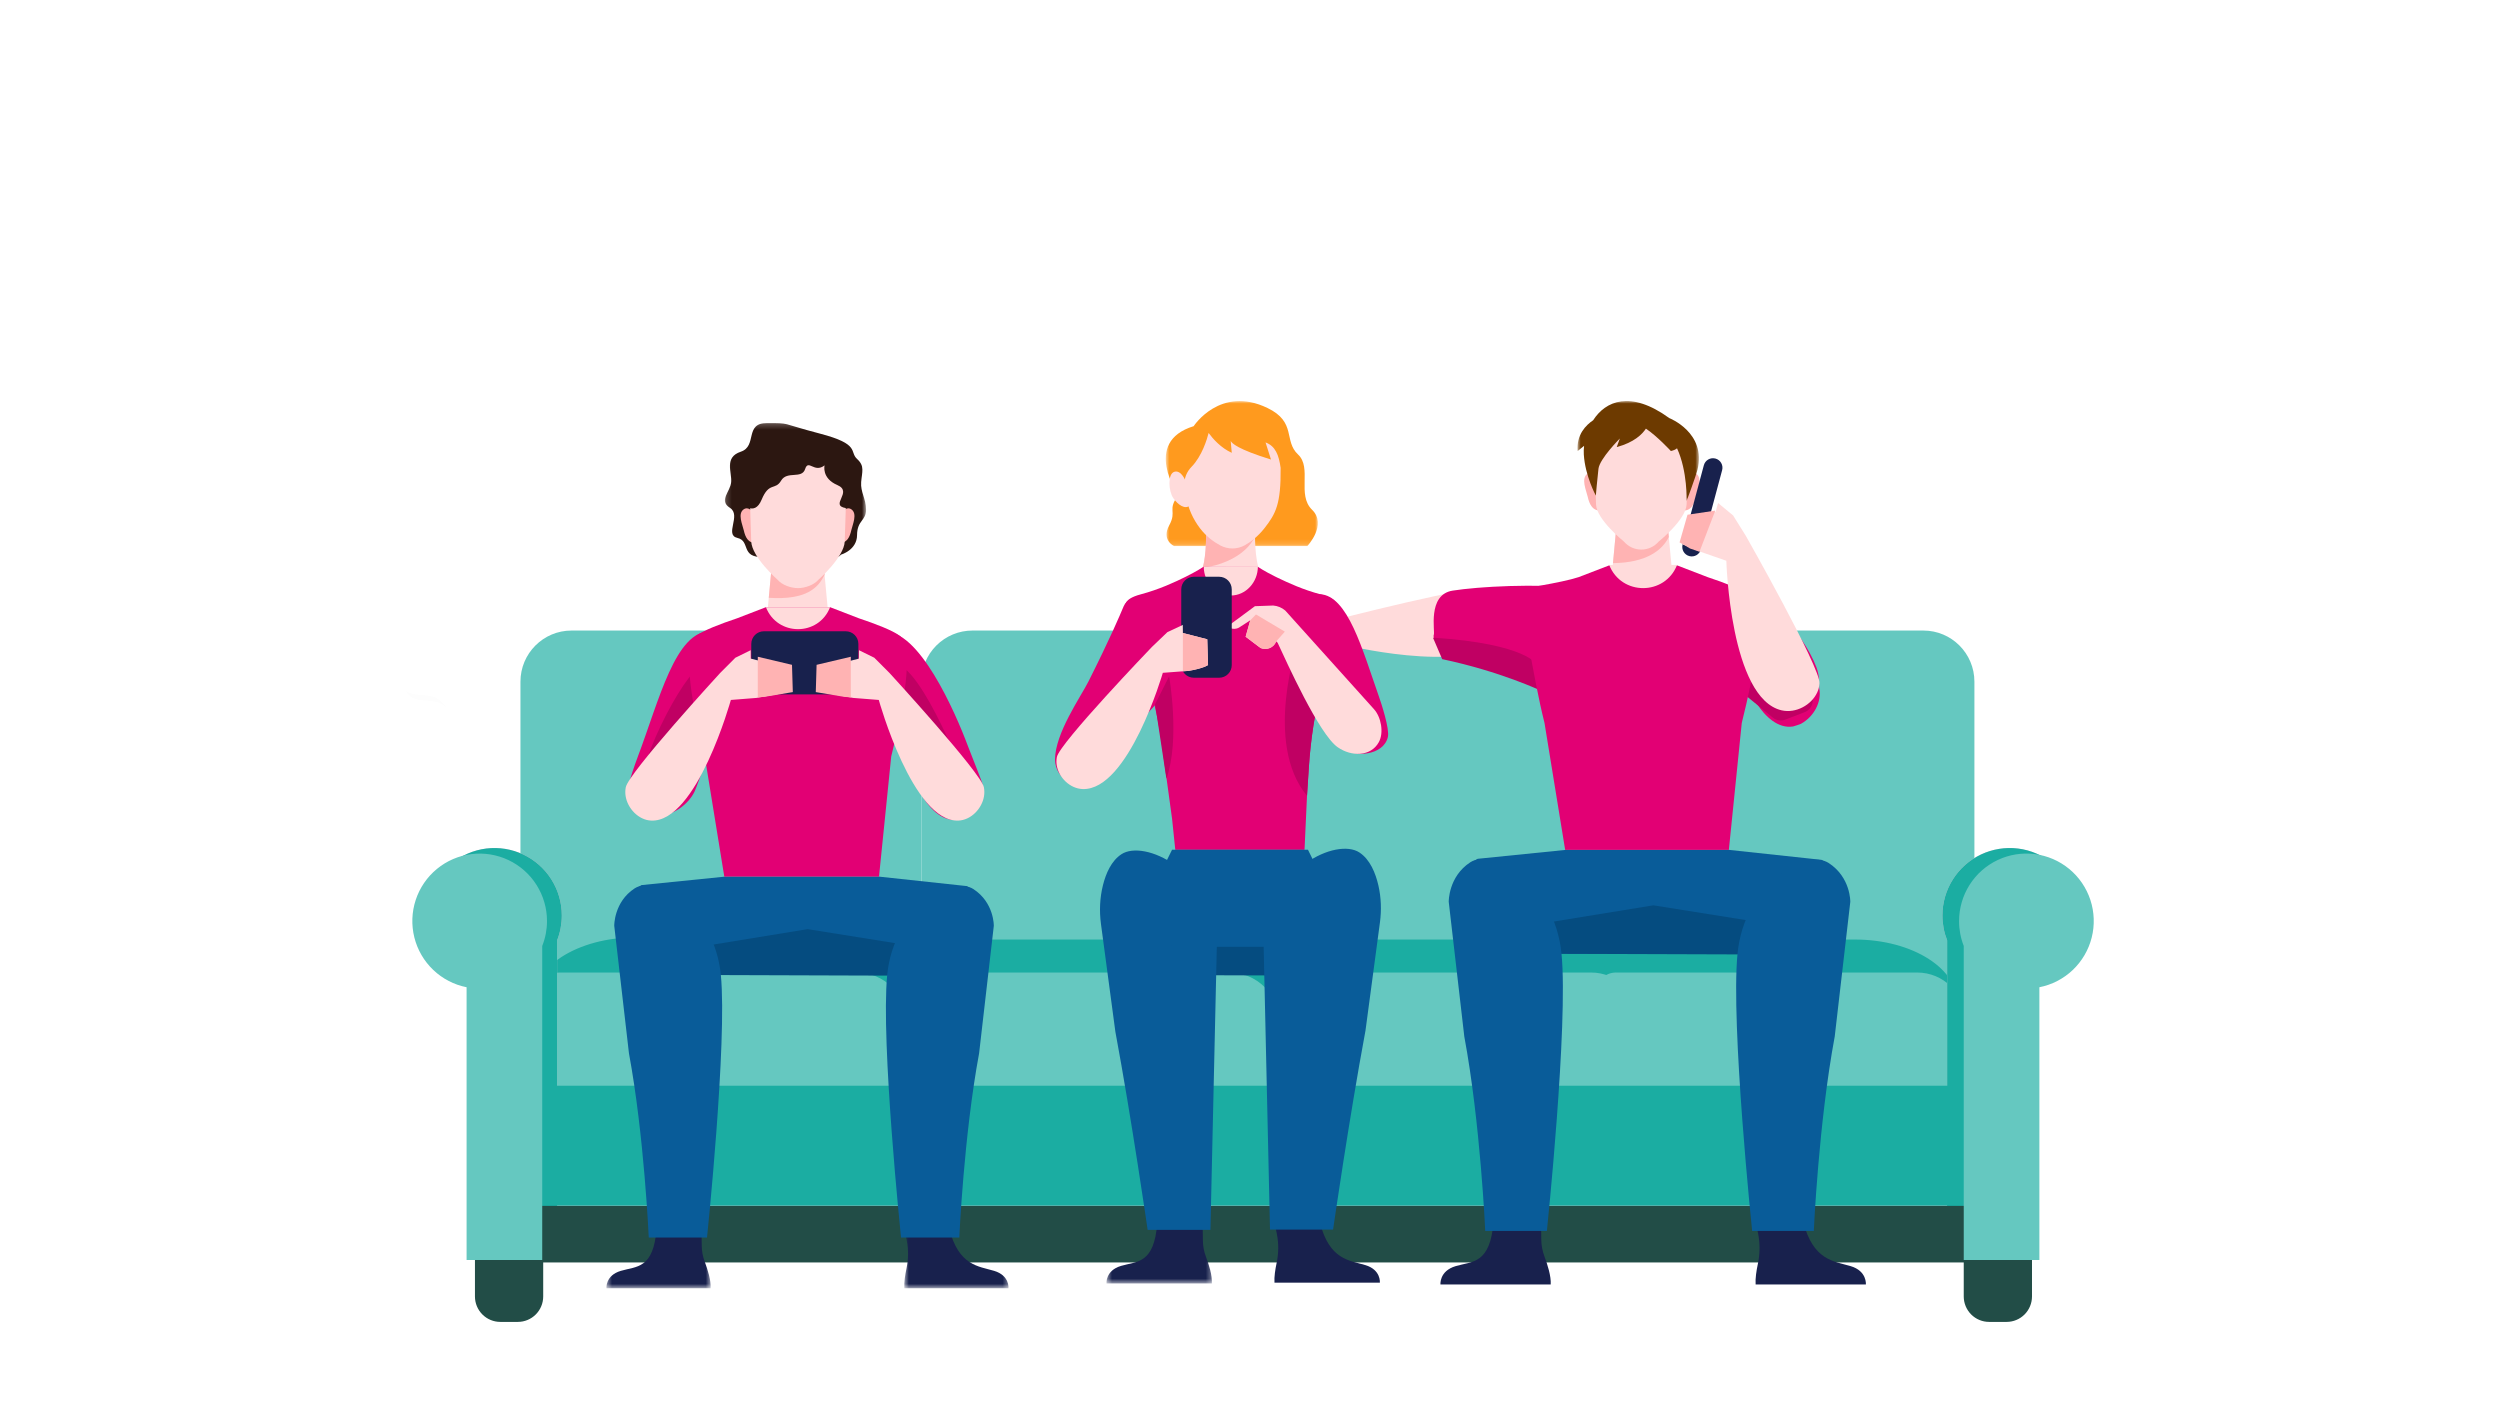<svg width="480" height="270" viewBox="0 0 480 270" fill="none" xmlns="http://www.w3.org/2000/svg">
<path d="M240.425 130.886V182.952C240.426 183.837 240.308 184.717 240.071 185.568C239.501 187.639 238.267 189.466 236.563 190.766C234.857 192.069 232.772 192.774 230.628 192.774H186.707C185.421 192.774 184.145 192.52 182.955 192.027C181.766 191.535 180.686 190.811 179.776 189.899C178.865 188.986 178.143 187.903 177.651 186.712C177.159 185.521 176.906 184.243 176.906 182.952V130.886C176.906 129.596 177.159 128.318 177.651 127.127C178.143 125.936 178.865 124.853 179.776 123.941C180.686 123.028 181.766 122.306 182.955 121.812C184.145 121.318 185.421 121.065 186.707 121.065H230.628C232.772 121.065 234.857 121.77 236.563 123.072C238.267 124.373 239.501 126.2 240.071 128.271C240.308 129.122 240.426 130.001 240.425 130.886Z" fill="#65C8C0"/>
<path d="M167.106 121.065H109.728C104.315 121.065 99.927 125.462 99.927 130.886V182.938C99.927 188.363 104.315 192.759 109.728 192.759H167.106C172.518 192.759 176.906 188.363 176.906 182.938V130.886C176.906 125.462 172.518 121.065 167.106 121.065Z" fill="#65C8C0"/>
<path d="M369.288 121.065H311.907C306.494 121.065 302.105 125.462 302.105 130.886V182.938C302.105 188.363 306.494 192.759 311.907 192.759H369.288C374.7 192.759 379.087 188.363 379.087 182.938V130.886C379.087 125.462 374.7 121.065 369.288 121.065Z" fill="#65C8C0"/>
<path d="M173.011 198.793H102.691L102.337 192.635C101.947 185.722 110.866 179.983 122.006 179.983H169.866C173.602 179.983 176.485 182.02 176.007 184.321L173.011 198.793Z" fill="#1BADA2"/>
<path d="M305.156 199.202H375.475L375.829 193.044C376.218 186.129 367.3 180.391 356.16 180.391H308.301C304.567 180.391 301.68 182.429 302.16 184.728L305.156 199.202Z" fill="#1BADA2"/>
<path d="M239.712 130.886V182.952C239.711 183.837 239.829 184.717 240.066 185.568C240.636 187.639 241.87 189.466 243.576 190.766C245.28 192.069 247.365 192.774 249.509 192.774H293.43C294.718 192.774 295.993 192.52 297.182 192.027C298.371 191.533 299.451 190.811 300.362 189.897C301.272 188.986 301.994 187.903 302.486 186.712C302.978 185.521 303.231 184.243 303.231 182.952V130.886C303.231 129.596 302.978 128.318 302.486 127.127C301.994 125.936 301.272 124.853 300.362 123.941C299.451 123.028 298.371 122.306 297.182 121.812C295.993 121.318 294.718 121.065 293.43 121.065H249.509C247.365 121.065 245.28 121.77 243.576 123.072C241.87 124.373 240.636 126.2 240.066 128.271C239.829 129.122 239.711 130.001 239.712 130.886Z" fill="#65C8C0"/>
<path d="M298.579 180.391H250.931C249.601 180.391 248.285 180.653 247.056 181.163C245.828 181.673 244.711 182.42 243.77 183.363C242.83 184.305 242.085 185.423 241.575 186.655C241.067 187.885 240.805 189.205 240.805 190.538V196.841H309.694V191.517C309.692 188.565 308.519 185.735 306.436 183.648C304.351 181.561 301.524 180.39 298.579 180.391Z" fill="#1BADA2"/>
<path d="M305.529 186.726H251.336C248.799 186.726 246.368 187.737 244.575 189.533C242.78 191.33 241.773 193.768 241.773 196.31V209.264H314.557V195.777C314.557 193.377 313.607 191.075 311.913 189.379C310.221 187.682 307.924 186.728 305.529 186.726Z" fill="#65C8C0"/>
<path d="M185.187 180.39H232.835C234.164 180.39 235.481 180.652 236.709 181.161C237.939 181.673 239.054 182.42 239.996 183.361C240.936 184.305 241.681 185.423 242.191 186.653C242.699 187.885 242.961 189.204 242.961 190.536V196.841H174.072V191.517C174.074 188.565 175.247 185.733 177.33 183.646C179.415 181.56 182.242 180.388 185.187 180.39Z" fill="#1BADA2"/>
<path d="M107.494 186.726H164.52C167.057 186.726 169.49 187.737 171.283 189.533C173.076 191.33 174.085 193.768 174.085 196.31V209.264H103.254V190.976C103.257 189.848 103.705 188.77 104.499 187.974C105.294 187.177 106.371 186.73 107.494 186.726Z" fill="#65C8C0"/>
<path d="M181.866 186.726H236.059C238.595 186.726 241.027 187.737 242.822 189.533C244.615 191.33 245.622 193.768 245.622 196.31V209.264H172.837V195.777C172.837 193.377 173.788 191.075 175.482 189.379C177.175 187.682 179.471 186.728 181.866 186.726Z" fill="#65C8C0"/>
<path d="M310.234 186.726H368.135C370.555 186.726 372.875 187.689 374.585 189.404C376.296 191.117 377.255 193.441 377.255 195.866V209.264H306.438V190.531C306.438 190.032 306.535 189.537 306.726 189.075C306.917 188.613 307.197 188.193 307.549 187.841C307.901 187.487 308.321 187.207 308.781 187.016C309.241 186.825 309.735 186.726 310.234 186.726Z" fill="#65C8C0"/>
<path d="M104.295 239.254V248.926C104.295 250.22 103.781 251.461 102.868 252.376C101.955 253.291 100.717 253.806 99.425 253.806H96.06C94.769 253.806 93.531 253.291 92.618 252.376C91.704 251.461 91.191 250.22 91.19 248.926V239.254H104.295Z" fill="#224D47"/>
<path d="M390.144 239.254V248.926C390.142 250.22 389.629 251.461 388.716 252.376C387.802 253.291 386.565 253.806 385.273 253.806H381.909C380.617 253.806 379.38 253.291 378.466 252.376C377.553 251.461 377.04 250.22 377.038 248.926V239.254H390.144Z" fill="#224D47"/>
<path d="M107.869 175.776C107.869 173.321 107.173 170.917 105.862 168.843C104.551 166.769 102.679 165.112 100.464 164.063C98.249 163.015 95.782 162.618 93.35 162.919C90.919 163.222 88.623 164.21 86.731 165.769C84.838 167.328 83.427 169.394 82.661 171.726C81.895 174.057 81.806 176.56 82.404 178.94C83.002 181.321 84.263 183.482 86.04 185.172C87.817 186.862 90.037 188.011 92.44 188.487V240.852H106.963V180.558C107.563 179.036 107.871 177.413 107.869 175.776Z" fill="#E9CCDB"/>
<path d="M372.944 175.776C372.944 173.321 373.64 170.917 374.951 168.843C376.263 166.769 378.135 165.112 380.349 164.063C382.565 163.015 385.033 162.618 387.463 162.919C389.894 163.222 392.19 164.21 394.082 165.769C395.976 167.328 397.386 169.394 398.153 171.726C398.919 174.057 399.007 176.56 398.409 178.94C397.811 181.321 396.551 183.482 394.774 185.172C392.997 186.862 390.778 188.011 388.374 188.487V240.852H373.851V180.558C373.251 179.036 372.943 177.413 372.944 175.776Z" fill="#E9CCDB"/>
<path d="M107.869 175.776C107.869 173.321 107.173 170.917 105.862 168.843C104.551 166.769 102.679 165.112 100.464 164.063C98.249 163.015 95.782 162.618 93.35 162.919C90.919 163.222 88.623 164.21 86.731 165.769C84.838 167.328 83.427 169.394 82.661 171.726C81.895 174.057 81.806 176.56 82.404 178.94C83.002 181.321 84.263 183.482 86.04 185.172C87.817 186.862 90.037 188.011 92.44 188.487V240.852H106.963V180.558C107.563 179.036 107.871 177.413 107.869 175.776Z" fill="#1BADA2"/>
<path d="M372.944 175.776C372.944 173.321 373.64 170.917 374.951 168.843C376.263 166.769 378.135 165.112 380.349 164.063C382.565 163.015 385.033 162.618 387.463 162.919C389.894 163.222 392.19 164.21 394.082 165.769C395.976 167.328 397.386 169.394 398.153 171.726C398.919 174.057 399.007 176.56 398.409 178.94C397.811 181.321 396.551 183.482 394.774 185.172C392.997 186.862 390.778 188.011 388.374 188.487V240.852H373.851V180.558C373.251 179.036 372.943 177.413 372.944 175.776Z" fill="#1BADA2"/>
<path d="M377.505 231.484H99.341V242.39H377.505V231.484Z" fill="#224D47"/>
<path d="M377.505 208.458H101.759V231.484H377.505V208.458Z" fill="#1BADA2"/>
<path d="M376.144 176.841C376.142 174.387 376.839 171.981 378.151 169.907C379.46 167.833 381.335 166.174 383.549 165.127C385.765 164.077 388.234 163.681 390.665 163.983C393.097 164.286 395.393 165.275 397.285 166.835C399.177 168.396 400.587 170.461 401.354 172.794C402.118 175.126 402.207 177.629 401.607 180.011C401.007 182.392 399.743 184.553 397.966 186.241C396.187 187.931 393.966 189.078 391.561 189.551V241.916H377.039V181.622C376.441 180.1 376.137 178.479 376.144 176.841Z" fill="#65C8C0"/>
<path d="M105.025 176.841C105.024 174.388 104.328 171.983 103.017 169.91C101.707 167.838 99.835 166.179 97.62 165.132C95.406 164.082 92.939 163.686 90.508 163.987C88.078 164.289 85.782 165.275 83.89 166.834C81.997 168.392 80.585 170.455 79.818 172.786C79.051 175.117 78.961 177.62 79.558 180C80.154 182.381 81.414 184.542 83.189 186.232C84.964 187.924 87.182 189.075 89.585 189.551V241.916H104.107V181.622C104.713 180.101 105.025 178.478 105.025 176.841Z" fill="#65C8C0"/>
<g opacity="0.1">
<path opacity="0.1" d="M83.703 133.996C81.932 133.143 79.523 133.824 78 132.704C78.143 132.982 78.326 133.238 78.542 133.467C80.03 134.968 82.661 134.116 84.563 135.035C84.995 135.245 85.386 135.532 85.718 135.879C85.213 135.093 84.52 134.445 83.703 133.996Z" fill="black"/>
</g>
<mask id="mask0_104_4376" style="mask-type:alpha" maskUnits="userSpaceOnUse" x="139" y="81" width="28" height="27">
<path fill-rule="evenodd" clip-rule="evenodd" d="M139.182 81.211H166.284V107.793H139.182V81.211Z" fill="white"/>
</mask>
<g mask="url(#mask0_104_4376)">
<path fill-rule="evenodd" clip-rule="evenodd" d="M161.477 106.492C161.477 106.492 164.541 105.623 164.556 102.737C164.574 99.852 166.3 100.021 166.284 97.852C166.268 95.683 165.19 94.507 165.344 92.547C165.498 90.588 166.082 89.507 164.556 88.118C163.033 86.728 165.247 85.299 157.438 83.255C149.629 81.211 151.782 81.211 147.316 81.211C142.849 81.211 145.468 85.648 142.233 86.728C138.998 87.809 140.538 90.647 140.384 92.547C140.23 94.448 137.913 96.088 140.15 97.507C142.387 98.925 139.024 102.698 141.584 103.282C144.143 103.866 142.111 107.099 146.546 106.954C146.546 106.954 159.27 109.117 161.477 106.492Z" fill="#2C1711"/>
</g>
<path fill-rule="evenodd" clip-rule="evenodd" d="M159.065 118.326L153.168 129.355L147.274 118.326L147.393 117.048L148.148 108.968H158.187L158.336 110.552L159.065 118.326Z" fill="#FFDBDB"/>
<path fill-rule="evenodd" clip-rule="evenodd" d="M158.316 110.345C157.122 112.832 154.872 115.251 147.605 114.779L148.148 108.968H158.187L158.316 110.345Z" fill="#FFB3B3"/>
<path fill-rule="evenodd" clip-rule="evenodd" d="M145.263 99.343C145.263 99.343 144.063 96.94 142.812 97.775C141.561 98.611 142.552 100.701 142.812 101.85C143.074 103 143.594 104.41 145.263 104.201V99.343Z" fill="#FFB3B3"/>
<path fill-rule="evenodd" clip-rule="evenodd" d="M160.987 99.343C160.987 99.343 162.186 96.94 163.437 97.775C164.688 98.611 163.697 100.701 163.437 101.85C163.177 103 162.655 104.41 160.987 104.201V99.343Z" fill="#FFB3B3"/>
<path fill-rule="evenodd" clip-rule="evenodd" d="M149.127 87.316C145.902 88.641 143.842 91.838 143.962 95.329L144.236 103.956C144.35 106.974 149.312 111.329 149.312 111.329C150.173 112.338 151.889 112.919 153.213 112.919C154.537 112.919 156.252 112.338 157.114 111.329C157.114 111.329 162.077 106.974 162.188 103.956L162.464 95.329C162.585 91.838 160.525 88.641 157.298 87.316C154.68 86.24 151.746 86.24 149.127 87.316Z" fill="#FFDBDB"/>
<path fill-rule="evenodd" clip-rule="evenodd" d="M142.345 96.476C142.345 96.476 144.794 99.407 146.235 95.932C147.676 92.458 148.838 94.21 149.976 92.276C151.116 90.342 153.945 92.043 154.583 90.058C155.221 88.073 156.318 90.909 158.318 89.349C158.318 89.349 157.7 91.814 160.776 93.134C163.854 94.454 159.182 97.01 162.394 97.55C162.394 97.55 165.879 93.833 162.532 89.322C159.183 84.811 154.357 84.811 149.976 85.024C145.598 85.236 142.297 89.304 142.345 96.476Z" fill="#2C1711"/>
<mask id="mask1_104_4376" style="mask-type:alpha" maskUnits="userSpaceOnUse" x="173" y="235" width="21" height="13">
<path fill-rule="evenodd" clip-rule="evenodd" d="M173.613 235.854H193.639V247.344H173.613V235.854Z" fill="white"/>
</mask>
<g mask="url(#mask1_104_4376)">
<path fill-rule="evenodd" clip-rule="evenodd" d="M193.634 247.344C193.634 247.344 193.878 244.9 190.87 244.002C187.861 243.107 184.038 243.025 182.249 235.854H173.629L174.077 238.068C174.447 239.894 174.424 241.776 174.036 243.597C173.776 244.816 173.553 246.246 173.629 247.344H193.634Z" fill="#18214D"/>
</g>
<mask id="mask2_104_4376" style="mask-type:alpha" maskUnits="userSpaceOnUse" x="116" y="235" width="21" height="13">
<path fill-rule="evenodd" clip-rule="evenodd" d="M116.431 235.854H136.451V247.344H116.431V235.854Z" fill="white"/>
</mask>
<g mask="url(#mask2_104_4376)">
<path fill-rule="evenodd" clip-rule="evenodd" d="M116.436 247.344C116.436 247.344 116.192 244.9 119.2 244.002C122.209 243.107 125.487 243.677 126.066 235.854H134.687L134.735 239.224C134.749 240.264 134.947 241.294 135.315 242.268C135.844 243.668 136.545 245.848 136.443 247.344H116.436Z" fill="#18214D"/>
</g>
<path fill-rule="evenodd" clip-rule="evenodd" d="M181.319 187.2H127.543C123.016 187.2 119.347 183.524 119.347 178.988V176.489C119.347 171.974 123.188 169.935 123.188 169.935L139.193 168.312H168.771L185.578 170.123C185.578 170.123 189.514 171.974 189.514 176.489V178.988C189.514 183.524 185.845 187.2 181.319 187.2Z" fill="#095C99"/>
<path fill-rule="evenodd" clip-rule="evenodd" d="M134.375 181.776L155.067 178.395L176.182 181.776L174.521 187.335L134.375 187.2V181.776Z" fill="#054C80"/>
<path fill-rule="evenodd" clip-rule="evenodd" d="M217.903 181.776L238.595 178.395L259.709 181.776L258.049 187.335L217.903 187.2V181.776Z" fill="#054C80"/>
<path fill-rule="evenodd" clip-rule="evenodd" d="M135.748 237.608H124.561C124.561 237.608 123.692 218.017 120.759 202.235L117.935 177.756C117.935 177.756 117.85 173.176 121.857 170.564C125.866 167.951 137.15 174.34 138.405 187.2C139.66 200.058 135.748 237.608 135.748 237.608Z" fill="#095C99"/>
<path fill-rule="evenodd" clip-rule="evenodd" d="M172.999 237.608H184.186C184.186 237.608 185.055 218.017 187.988 202.235L190.811 177.756C190.811 177.756 190.897 173.312 186.89 170.7C182.882 168.087 171.597 174.34 170.342 187.2C169.087 200.058 172.999 237.608 172.999 237.608Z" fill="#095C99"/>
<path fill-rule="evenodd" clip-rule="evenodd" d="M139.117 135.361C137.281 141.083 134.023 150.553 133.368 151.951C132.195 154.447 129.163 156.643 126.418 156.551C126.418 156.551 125.179 156.346 124.942 156.254C122.48 155.291 120.667 152.803 120.834 150.32C120.871 149.773 121.864 146.867 122.411 145.417C126.63 134.237 129.648 121.251 136.368 121.173C136.368 121.173 142.708 124.163 139.117 135.361Z" fill="#E20074"/>
<path fill-rule="evenodd" clip-rule="evenodd" d="M135.166 128.079C133.042 126.095 122.025 146.311 123.158 152.196C123.45 153.709 127.536 153.773 129.662 152.737C133.228 150.999 138.255 137.635 138.255 137.635C138.255 137.635 136.887 129.688 135.166 128.079Z" fill="#C00063"/>
<path fill-rule="evenodd" clip-rule="evenodd" d="M168.542 136.368C171.085 141.81 176.469 151.909 177.296 153.212C178.775 155.539 181.154 157.803 183.866 157.362C183.866 157.362 185.069 157.003 185.292 156.881C187.612 155.612 189.096 152.914 188.616 150.472C188.51 149.934 186.487 144.984 185.827 143.212C183.418 136.74 176.324 120.565 169.646 121.342C169.646 121.342 163.562 125.717 168.542 136.368Z" fill="#E20074"/>
<path fill-rule="evenodd" clip-rule="evenodd" d="M171.571 127.435C176.969 127.162 186.048 151.486 186.048 151.486H178.08L169.684 137.948C169.684 137.948 169.22 127.554 171.571 127.435Z" fill="#C00063"/>
<path fill-rule="evenodd" clip-rule="evenodd" d="M172.744 122.069C171.37 121.025 168.063 119.765 164.914 118.715L159.376 116.579H147.056L141.516 118.715C138.369 119.765 135.062 121.025 133.688 122.069C130.734 124.315 133.077 136.258 135.318 145.242L139.065 168.312H168.77L171.114 145.242C173.354 136.258 175.698 124.315 172.744 122.069Z" fill="#E20074"/>
<path d="M144.248 123.626C144.248 122.288 145.333 121.204 146.671 121.204H162.384C163.722 121.204 164.809 122.288 164.809 123.626V130.897C164.809 132.237 163.722 133.322 162.384 133.322H146.671C145.333 133.322 144.248 132.237 144.248 130.897V123.626Z" fill="#18214D"/>
<path fill-rule="evenodd" clip-rule="evenodd" d="M147.057 116.579C149.244 122.205 157.191 122.205 159.377 116.579H147.057Z" fill="#FFDBDB"/>
<path fill-rule="evenodd" clip-rule="evenodd" d="M158.761 133.101L158.773 133.102C158.95 133.134 160.909 133.485 163.807 134.001L164.874 134.085L168.727 134.389C168.727 134.389 175.258 157.921 184.022 157.555C186.436 157.454 188.555 155.251 188.935 152.849C189.02 152.32 189.018 151.771 188.916 151.21C188.914 151.196 188.911 151.183 188.909 151.167C188.41 148.419 170.798 129.225 170.798 129.225L167.861 126.283L164.923 124.839L164.906 126.457L158.904 127.973L158.761 133.101Z" fill="#FFDBDB"/>
<path fill-rule="evenodd" clip-rule="evenodd" d="M156.629 132.883C156.629 132.883 158.982 133.276 162.151 133.805L163.353 133.89V126.095L156.785 127.646L156.629 132.883Z" fill="#FFB3B3"/>
<path fill-rule="evenodd" clip-rule="evenodd" d="M150.294 133.101L150.281 133.102C150.104 133.134 148.145 133.485 145.248 134.001L144.181 134.085L140.328 134.389C140.328 134.389 133.797 157.921 125.032 157.555C122.618 157.454 120.5 155.251 120.119 152.849C120.036 152.32 120.036 151.771 120.139 151.21C120.142 151.196 120.144 151.183 120.146 151.167C120.645 148.419 138.257 129.225 138.257 129.225L141.193 126.283L144.131 124.839L144.149 126.457L150.15 127.973L150.294 133.101Z" fill="#FFDBDB"/>
<path fill-rule="evenodd" clip-rule="evenodd" d="M152.221 132.883C152.221 132.883 149.869 133.276 146.699 133.805L145.497 133.89V126.095L152.063 127.646L152.221 132.883Z" fill="#FFB3B3"/>
<path fill-rule="evenodd" clip-rule="evenodd" d="M252.244 133.36L252.254 133.348C252.387 133.188 253.847 131.411 256.006 128.787L256.702 127.762L259.217 124.061C259.217 124.061 284.983 130.208 289.712 121.224C291.016 118.75 290.183 115.437 288.16 113.759C287.715 113.389 287.2 113.095 286.618 112.895C286.604 112.89 286.59 112.884 286.574 112.879C283.717 111.897 255.59 119.201 255.59 119.201L251.145 120.559L248.093 122.723L249.594 123.615L247.538 130.45L252.244 133.36Z" fill="#FFDBDB"/>
<mask id="mask3_104_4376" style="mask-type:alpha" maskUnits="userSpaceOnUse" x="223" y="77" width="31" height="28">
<path fill-rule="evenodd" clip-rule="evenodd" d="M223.826 77.008H253.029V104.846H223.826V77.008Z" fill="white"/>
</mask>
<g mask="url(#mask3_104_4376)">
<path fill-rule="evenodd" clip-rule="evenodd" d="M251.916 97.874C248.958 94.998 251.965 89.824 249.217 87.253C246.427 84.646 248.978 81.052 243.367 78.34C234.281 73.947 229.184 81.825 229.184 81.825C219.201 84.882 226.226 95.083 226.226 95.083C224.033 98.005 226.038 98.03 224.485 100.874C222.931 103.717 225.426 104.846 225.426 104.846H251.003C251.003 104.846 254.873 100.75 251.916 97.874Z" fill="#FF9A1E"/>
</g>
<path fill-rule="evenodd" clip-rule="evenodd" d="M240.973 101.656H231.571C231.571 101.656 231.789 107.869 230.453 110.07L231.019 125.875H232.102H240.444H241.527L242.093 110.07C240.757 107.869 240.973 101.656 240.973 101.656Z" fill="#FFDBDB"/>
<path fill-rule="evenodd" clip-rule="evenodd" d="M230.896 109.031C230.896 109.031 238.385 108.293 240.962 103.026L240.972 101.656H231.571C231.571 101.656 231.684 106.621 230.896 109.031Z" fill="#FFB3B3"/>
<path fill-rule="evenodd" clip-rule="evenodd" d="M227.614 92.318C227.614 92.318 226.798 90.177 225.472 90.585C224.146 90.993 224.352 94.306 225.268 95.631C226.185 96.956 227.562 97.874 228.428 97.058C229.295 96.242 227.614 92.318 227.614 92.318Z" fill="#FFDBDB"/>
<path fill-rule="evenodd" clip-rule="evenodd" d="M242.759 101.435C241.526 103.007 240.145 104.049 238.993 104.693C237.535 105.504 235.772 105.508 234.303 104.724C233.099 104.083 231.634 103.051 230.402 101.435C229.071 99.688 228.177 97.699 227.703 95.418C227.703 95.418 227.698 95.407 227.694 95.387C227.65 95.175 227.609 94.962 227.572 94.744C227.478 94.191 227.423 93.634 227.402 93.077C227.353 91.795 227.866 90.561 228.763 89.643C230.792 87.569 231.767 84.272 232.053 83.132C232.908 84.293 234.427 86.002 236.499 86.94L236.292 84.645C236.48 85.097 237.648 86.258 244.03 88.231L242.984 84.945C244.887 85.651 245.54 87.372 245.883 89.83C245.949 96.81 244.951 98.641 242.759 101.435Z" fill="#FFDBDB"/>
<path fill-rule="evenodd" clip-rule="evenodd" d="M224.47 132.472C224.47 132.472 224.463 117.139 219.309 114.927C217.922 114.332 216.318 115.037 215.732 116.428C214.964 118.258 213.155 122.55 208.973 130.866C207.49 133.813 202.588 140.764 202.564 145.82C202.556 147.737 203.816 149.516 204.757 149.516L210.462 147.652L224.47 132.472Z" fill="#E20074"/>
<path fill-rule="evenodd" clip-rule="evenodd" d="M255.307 120.943C254.634 122.38 254.036 123.985 254.218 125.736C254.455 128.028 254.213 129.944 253.818 131.445C252.434 136.687 251.638 142.066 251.289 147.475L250.946 152.797L250.478 162.952L250.464 163.099L250.459 163.156H225.654L225.038 157.213L223.137 143.325C222.621 139.558 221.869 135.826 220.863 132.16C220.438 130.603 220.077 128.412 220.169 125.594C220.359 120.003 211.639 116.083 219.017 114.116C222.605 113.159 225.546 111.777 227.621 110.754C229.808 109.676 231.033 108.844 231.033 108.844H241.535C241.535 108.844 242.73 109.66 244.875 110.718C245.029 110.794 245.187 110.87 245.349 110.95C247.395 111.932 250.186 113.219 253.551 114.116C258.608 115.465 256.774 117.808 255.307 120.943Z" fill="#E20074"/>
<path fill-rule="evenodd" clip-rule="evenodd" d="M224.472 129.859C224.472 129.859 226.624 141.971 223.95 149.516L221.782 135.211L224.472 129.859Z" fill="#C00063"/>
<path fill-rule="evenodd" clip-rule="evenodd" d="M231.12 108.815C231.146 111.854 233.484 114.339 236.316 114.339C239.169 114.339 241.514 111.821 241.514 108.762L231.12 108.815Z" fill="#FFDBDB"/>
<path fill-rule="evenodd" clip-rule="evenodd" d="M254.218 125.736C254.455 128.028 254.213 129.944 253.818 131.445C252.434 136.687 251.637 142.066 251.289 147.475L250.947 152.797C242.523 142.64 249.192 123.286 249.192 123.286C251.643 121.038 253.659 120.463 255.306 120.943C254.634 122.38 254.036 123.985 254.218 125.736Z" fill="#C00063"/>
<path fill-rule="evenodd" clip-rule="evenodd" d="M264.935 246.271C264.935 246.271 265.181 243.804 262.139 242.897C259.094 241.993 255.229 241.912 253.418 234.673H244.7L245.153 236.908C245.528 238.751 245.505 240.65 245.111 242.489C244.849 243.719 244.624 245.163 244.7 246.271H264.935Z" fill="#18214D"/>
<mask id="mask4_104_4376" style="mask-type:alpha" maskUnits="userSpaceOnUse" x="212" y="234" width="21" height="13">
<path fill-rule="evenodd" clip-rule="evenodd" d="M212.442 234.823H232.693V246.421H212.442V234.823Z" fill="white"/>
</mask>
<g mask="url(#mask4_104_4376)">
<path fill-rule="evenodd" clip-rule="evenodd" d="M212.448 246.421C212.448 246.421 212.202 243.954 215.244 243.05C218.288 242.145 221.603 242.721 222.189 234.823H230.907L230.955 238.225C230.971 239.277 231.169 240.315 231.543 241.299C232.077 242.712 232.787 244.914 232.683 246.421H212.448Z" fill="#18214D"/>
</g>
<path fill-rule="evenodd" clip-rule="evenodd" d="M232.404 236.129H220.344C220.344 236.129 217.309 215.052 214.148 198.074L211.387 177.414C211.054 174.922 211.159 172.386 211.769 169.947C212.336 167.678 213.387 165.265 215.33 164.002C219.651 161.191 232.3 166.848 233.652 180.683L232.404 236.129Z" fill="#095C99"/>
<path fill-rule="evenodd" clip-rule="evenodd" d="M243.841 236.085H255.951C255.951 236.085 258.998 214.923 262.173 197.875L264.949 177.104C265.264 174.745 265.184 172.343 264.655 170.023C264.11 167.635 263.05 165.005 260.986 163.662C256.648 160.841 243.947 166.52 242.59 180.412L243.841 236.085Z" fill="#095C99"/>
<path fill-rule="evenodd" clip-rule="evenodd" d="M253.128 167.205L251.126 163.147H225.035L223.035 167.205C221.614 172.129 222.341 177.423 225.035 181.782H251.126C253.822 177.423 254.548 172.129 253.128 167.205Z" fill="#095C99"/>
<path fill-rule="evenodd" clip-rule="evenodd" d="M266.474 141.503C265.623 145.146 259.866 145.424 258.326 143.716C256.255 141.417 253.123 131.638 251.565 127.396C251.3 126.668 251.075 126.008 250.905 125.442C248.215 116.376 253.374 114.086 253.374 114.086C258.786 114.27 261.577 124.744 264.777 133.808C265.191 134.983 266.834 139.962 266.474 141.503Z" fill="#E20074"/>
<path fill-rule="evenodd" clip-rule="evenodd" d="M264.731 142.501C263.204 145.264 259.505 145.335 256.825 143.459C253.257 140.962 247.022 127.093 245.305 123.415L245.117 123.226L245.034 123.143C244.578 124.35 243.202 124.928 242.018 124.412L239.16 122.252L240.052 119.093C239.702 119.311 238.277 120.277 237.891 120.493C236.705 121.157 235.673 120.286 235.673 120.286L240.944 116.387L244.454 116.261C245.31 116.329 246.121 116.667 246.772 117.224C246.772 117.224 262.23 134.431 263.797 136.151C265.188 137.679 265.733 140.693 264.731 142.501Z" fill="#FFDBDB"/>
<path fill-rule="evenodd" clip-rule="evenodd" d="M246.691 121.274L245.034 123.143C244.578 124.35 243.203 124.929 242.018 124.412L239.16 122.252L240.052 119.093L241.149 117.976L246.691 121.274Z" fill="#FFB3B3"/>
<path d="M234.072 110.736H229.224C227.886 110.736 226.801 111.821 226.801 113.159V127.702C226.801 129.041 227.886 130.126 229.224 130.126H234.072C235.411 130.126 236.496 129.041 236.496 127.702V113.159C236.496 111.821 235.411 110.736 234.072 110.736Z" fill="#18214D"/>
<path fill-rule="evenodd" clip-rule="evenodd" d="M231.944 127.684C231.944 127.684 231.142 128.311 228.224 128.808L227.148 128.889L223.263 129.181C223.263 129.181 216.681 151.85 207.847 151.498C205.414 151.4 203.279 149.277 202.895 146.963C202.81 146.455 202.81 145.924 202.914 145.386C202.916 145.372 202.92 145.36 202.922 145.346C203.424 142.696 221.176 124.206 221.176 124.206L224.135 121.375L227.096 119.982L227.116 121.541L231.799 122.746L231.944 127.684Z" fill="#FFDBDB"/>
<path fill-rule="evenodd" clip-rule="evenodd" d="M231.942 127.684C231.942 127.684 231.142 128.311 228.222 128.81L227.114 128.89V121.541L231.799 122.746L231.942 127.684Z" fill="#FFB3B3"/>
<path fill-rule="evenodd" clip-rule="evenodd" d="M320.997 109.355L315.285 120.015L309.578 109.355L309.693 108.12L310.424 100.311H320.147L320.291 101.842L320.997 109.355Z" fill="#FFDBDB"/>
<path fill-rule="evenodd" clip-rule="evenodd" d="M320.41 103.097C319.252 105.5 316.267 108.058 309.693 108.12L310.424 100.311H320.148L320.41 103.097Z" fill="#FFB3B3"/>
<path fill-rule="evenodd" clip-rule="evenodd" d="M307.561 92.637C307.561 92.637 306.233 89.981 304.847 90.905C303.461 91.829 304.559 94.138 304.847 95.408C305.136 96.678 305.715 98.237 307.561 98.005V92.637Z" fill="#FFB3B3"/>
<path fill-rule="evenodd" clip-rule="evenodd" d="M322.901 92.637C322.901 92.637 324.229 89.981 325.615 90.905C327 91.829 325.903 94.138 325.615 95.408C325.326 96.678 324.749 98.237 322.901 98.005V92.637Z" fill="#FFB3B3"/>
<path fill-rule="evenodd" clip-rule="evenodd" d="M311.174 80.774C308.05 82.054 306.056 85.145 306.172 88.519L306.438 96.857C306.548 99.773 311.797 103.984 311.797 103.984C312.631 104.959 313.848 105.52 315.131 105.52C316.415 105.52 317.632 104.959 318.466 103.984C318.466 103.984 323.715 99.773 323.825 96.857L324.091 88.519C324.209 85.145 322.213 82.054 319.089 80.774C316.553 79.734 313.71 79.734 311.174 80.774Z" fill="#FFDBDB"/>
<mask id="mask5_104_4376" style="mask-type:alpha" maskUnits="userSpaceOnUse" x="302" y="77" width="25" height="20">
<path fill-rule="evenodd" clip-rule="evenodd" d="M302.88 77H326.193V96.198H302.88V77Z" fill="white"/>
</mask>
<g mask="url(#mask5_104_4376)">
<path fill-rule="evenodd" clip-rule="evenodd" d="M320.512 80.279C313.024 74.846 308.257 77.007 305.884 80.689C304.537 81.593 302.643 83.442 302.905 86.599C302.905 86.599 303.47 86.122 304.144 85.606C304.077 86.183 304.059 86.738 304.091 87.253C304.335 91.357 306.403 95.161 306.403 95.161C306.403 95.161 306.675 91.944 306.905 90.006C307.135 88.069 311.013 84.192 311.013 84.192L310.413 85.84C313.749 84.939 315.303 83.385 316.013 82.299C318.183 83.746 320.811 86.599 320.811 86.599C321.395 86.466 321.762 86.272 321.99 86.068C324.034 90.518 323.825 96.198 323.825 96.198C323.825 96.198 325.576 91.556 325.915 90.18C327.675 83.074 320.512 80.279 320.512 80.279Z" fill="#6D3A00"/>
</g>
<path fill-rule="evenodd" clip-rule="evenodd" d="M358.246 246.621C358.246 246.621 358.504 244.041 355.32 243.094C352.136 242.147 348.092 242.06 346.2 234.489H337.08L337.554 236.828C337.945 238.756 337.921 240.742 337.51 242.665C337.234 243.952 336.998 245.462 337.08 246.621H358.246Z" fill="#18214D"/>
<path fill-rule="evenodd" clip-rule="evenodd" d="M276.568 246.621C276.568 246.621 276.31 244.041 279.494 243.094C282.678 242.147 286.145 242.749 286.757 234.489H295.879L295.929 238.048C295.945 239.147 296.153 240.234 296.543 241.262C297.102 242.74 297.844 245.042 297.736 246.621H276.568Z" fill="#18214D"/>
<path fill-rule="evenodd" clip-rule="evenodd" d="M345.216 183.118H288.32C283.531 183.118 279.649 179.235 279.649 174.448V171.807C279.649 167.041 283.711 164.889 283.711 164.889L300.645 163.175H331.939L349.72 165.087C349.72 165.087 353.887 167.041 353.887 171.807V174.448C353.887 179.235 350.004 183.118 345.216 183.118Z" fill="#095C99"/>
<path fill-rule="evenodd" clip-rule="evenodd" d="M295.548 177.389L317.441 173.821L339.779 177.389L338.023 183.26L295.548 183.118V177.389Z" fill="#054C80"/>
<path fill-rule="evenodd" clip-rule="evenodd" d="M297.002 236.342H285.166C285.166 236.342 284.246 215.657 281.143 198.994L278.156 173.147C278.156 173.147 278.064 168.311 282.305 165.552C286.545 162.795 298.485 169.54 299.812 183.118C301.139 196.695 297.002 236.342 297.002 236.342Z" fill="#095C99"/>
<path fill-rule="evenodd" clip-rule="evenodd" d="M336.412 236.342H348.249C348.249 236.342 349.168 215.657 352.27 198.994L355.258 173.147C355.258 173.147 355.35 168.453 351.109 165.696C346.871 162.937 334.929 169.54 333.602 183.118C332.276 196.695 336.412 236.342 336.412 236.342Z" fill="#095C99"/>
<path fill-rule="evenodd" clip-rule="evenodd" d="M298.775 127.36C294.072 131.622 292.391 125.104 291.053 126.035C288.66 127.697 284.423 125.786 281.956 124.248C281.956 124.248 282.731 125.065 282.563 124.855C281.349 124.855 274.677 123.707 275.284 121.888C275.606 121.408 273.949 114.167 278.922 113.396C283.896 112.625 294.759 111.984 303.746 112.934C303.746 112.934 307.976 119.021 298.775 127.36Z" fill="#E20074"/>
<path fill-rule="evenodd" clip-rule="evenodd" d="M295.188 127.736C295.188 127.736 293.418 123.607 275.129 122.427L276.899 126.556C288.108 128.916 295.941 132.654 295.941 132.654L295.188 127.736Z" fill="#C00063"/>
<path fill-rule="evenodd" clip-rule="evenodd" d="M329.272 128.233C333.178 126.7 336.447 133.723 337.321 135.098C338.887 137.556 341.404 139.948 344.273 139.482C344.273 139.482 345.544 139.102 345.781 138.972C348.238 137.633 349.804 134.785 349.298 132.206C349.186 131.638 349.471 130.05 348.774 128.18C346.225 121.346 337.507 111.546 330.441 112.366C330.441 112.366 324.004 116.987 329.272 128.233Z" fill="#E20074"/>
<path fill-rule="evenodd" clip-rule="evenodd" d="M331.262 117.587C335.653 117.366 343.984 128.157 347.6 133.157C348.513 134.418 347.961 136.172 346.506 136.732L342.779 138.165C341.965 138.479 341.048 138.332 340.373 137.779L329.266 128.688C329.266 128.688 328.776 117.713 331.262 117.587Z" fill="#C00063"/>
<path fill-rule="evenodd" clip-rule="evenodd" d="M336.144 114.348C334.691 113.247 331.19 111.916 327.861 110.808L322.001 108.552H308.966L303.105 110.808C299.775 111.916 291.283 113.168 291.283 113.168C292.687 117.479 294.176 129.33 296.546 138.817L300.511 163.175H331.94L334.418 138.817C336.79 129.33 339.269 116.72 336.144 114.348Z" fill="#E20074"/>
<path fill-rule="evenodd" clip-rule="evenodd" d="M308.965 108.462C311.279 114.403 319.687 114.403 322 108.462H308.965Z" fill="#FFDBDB"/>
<path d="M329.365 88.041L329.365 88.041C328.396 87.781 327.399 88.357 327.139 89.327L323.061 104.544C322.802 105.514 323.377 106.511 324.347 106.771L324.347 106.771C325.317 107.031 326.313 106.455 326.573 105.485L330.651 90.268C330.91 89.298 330.335 88.301 329.365 88.041Z" fill="#18214D"/>
<path fill-rule="evenodd" clip-rule="evenodd" d="M323.098 104.552L323.112 104.559C323.302 104.644 322.967 104.382 326.063 105.789L327.233 106.196L331.457 107.667C331.457 107.667 332.188 134.146 342.092 136.388C344.82 137.008 347.804 135.346 348.901 132.957C349.142 132.433 349.294 131.859 349.336 131.245C349.336 131.229 349.338 131.213 349.34 131.199C349.549 128.183 335.215 102.908 335.215 102.908L332.753 98.963L329.871 96.577L329.399 98.256L324.689 99.253L323.098 104.552Z" fill="#FFDBDB"/>
<path fill-rule="evenodd" clip-rule="evenodd" d="M322.477 104.146C322.477 104.146 322.808 104.285 324.48 105.311L326.299 105.934L329.333 98.033L323.999 98.828L322.477 104.146Z" fill="#FFB3B3"/>
</svg>
